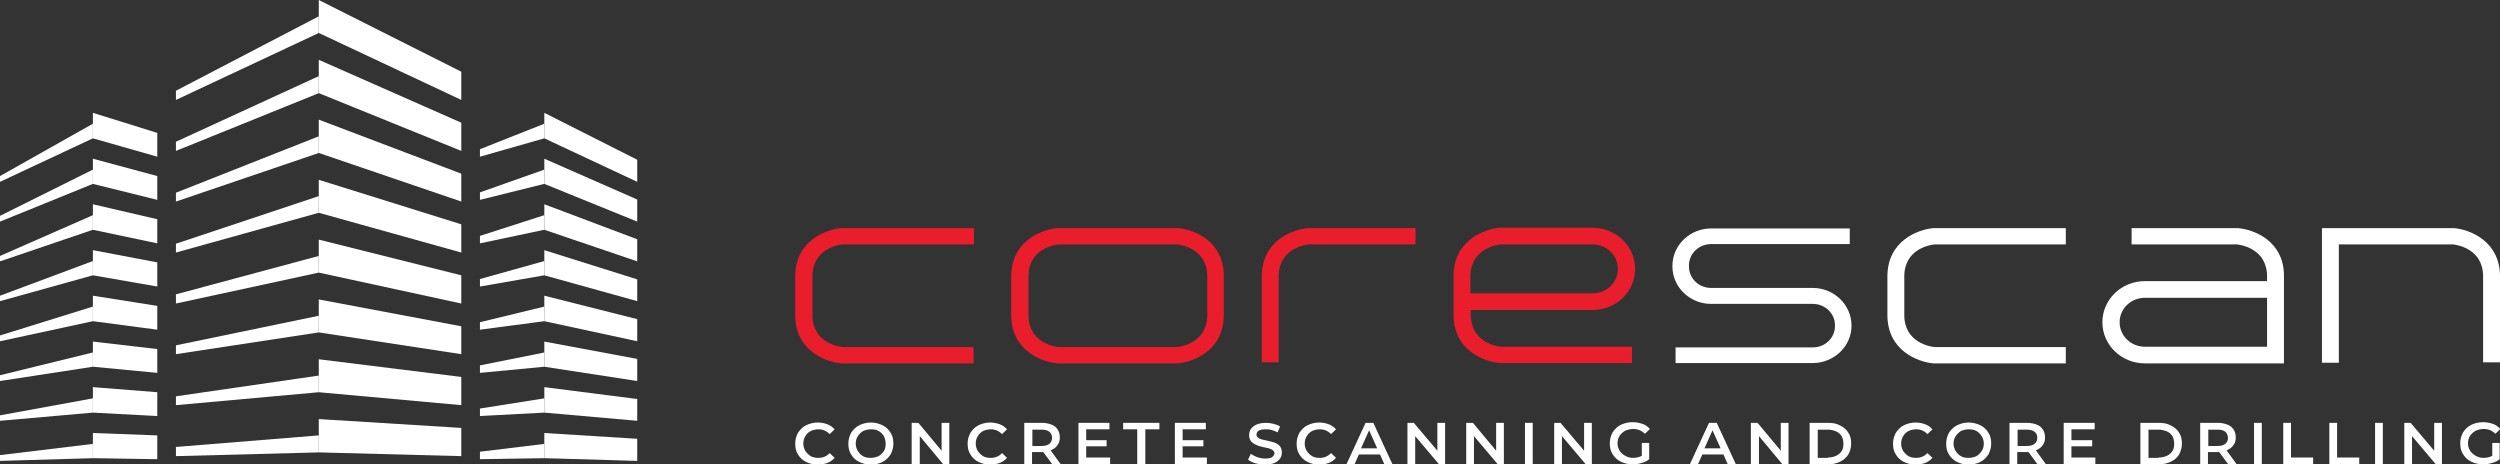 <svg width="210" height="39" viewBox="0 0 210 39" fill="none" xmlns="http://www.w3.org/2000/svg">
<rect x="0" y="0" width="210" height="39" fill="#333333" stroke="none"/>
<g clip-path="url(#clip0)">
<path d="M70.67 19.161C69.34 19.275 66.798 20.246 66.798 23.215V26.47C66.798 29.439 69.34 30.41 70.67 30.524H81.783V29.153H70.788C70.433 29.125 68.246 28.782 68.246 26.47V23.215C68.246 20.902 70.433 20.56 70.788 20.531H81.813V19.161H70.759H70.67Z" fill="#EA1D2C"/>
<path d="M162.414 19.161C161.084 19.275 158.542 20.246 158.542 23.215V26.47C158.542 29.439 161.084 30.41 162.414 30.524H173.527V29.153H162.502C162.207 29.125 159.961 28.811 159.961 26.47V23.215C159.961 20.902 162.148 20.56 162.502 20.531H173.527V19.161H162.473H162.414Z" fill="white"/>
<path d="M133.773 26.041C135.754 26.041 137.35 24.5 137.35 22.587C137.35 20.674 135.754 19.132 133.773 19.132H126.03H125.97C124.64 19.246 122.099 20.217 122.099 23.186V26.441C122.099 29.41 124.64 30.381 125.97 30.495H137.084V29.125H126.089C125.734 29.096 123.547 28.754 123.547 26.441V26.041H133.773ZM123.517 23.215C123.517 20.902 125.704 20.56 126.059 20.531H133.773C134.956 20.531 135.901 21.445 135.901 22.587C135.901 23.729 134.956 24.642 133.773 24.642H123.517V23.215Z" fill="#EA1D2C"/>
<path d="M187.98 19.161H179.054V20.531H187.892C188.246 20.56 190.433 20.902 190.433 23.215V23.614H180.177C178.197 23.614 176.601 25.156 176.601 27.069C176.601 28.982 178.197 30.524 180.177 30.524H191.852V23.215C191.882 20.246 189.34 19.275 187.98 19.161ZM190.433 29.125H180.177C178.995 29.125 178.049 28.211 178.049 27.069C178.049 25.927 178.995 25.014 180.177 25.014H190.433V29.125Z" fill="white"/>
<path d="M109.862 19.161C108.532 19.275 105.99 20.246 105.99 23.215V30.438H107.409V23.215C107.409 20.902 109.596 20.56 109.951 20.531H118.906V19.161H109.921H109.862Z" fill="#EA1D2C"/>
<path d="M206.128 19.161H195.044V30.467H196.463V20.531H206.039C206.394 20.56 208.581 20.902 208.581 23.215V30.438H210V23.215C210 20.246 207.458 19.275 206.128 19.161Z" fill="white"/>
<path d="M98.956 19.161H96.68H88.877H88.818C87.488 19.275 84.946 20.246 84.946 23.215V26.47C84.946 29.439 87.488 30.41 88.818 30.524H91.714H98.897H98.926C100.256 30.41 102.798 29.439 102.798 26.47V23.215C102.828 20.246 100.286 19.275 98.956 19.161ZM101.409 26.47C101.409 28.782 99.222 29.125 98.867 29.153H96.709H91.744H88.936C88.581 29.125 86.394 28.782 86.394 26.47V23.215C86.394 20.902 88.581 20.56 88.936 20.531H91.744H96.709H98.867C99.222 20.56 101.409 20.902 101.409 23.215V26.47Z" fill="#EA1D2C"/>
<path d="M152.276 24.186H151.832H145.478H143.734C142.699 24.186 141.872 23.386 141.872 22.387V22.301C141.872 21.302 142.699 20.503 143.734 20.503H155.379V19.189H143.734C141.96 19.189 140.483 20.588 140.483 22.33V22.387C140.483 24.1 141.931 25.527 143.734 25.527H145.478H151.832H152.276C153.31 25.527 154.138 26.327 154.138 27.326V27.383C154.138 28.383 153.31 29.182 152.276 29.182H140.749V30.495H152.276C154.049 30.495 155.527 29.096 155.527 27.355V27.298C155.497 25.584 154.049 24.186 152.276 24.186Z" fill="white"/>
<path d="M67.714 38.803C67.419 38.661 67.182 38.432 67.034 38.175C66.857 37.918 66.798 37.604 66.798 37.262C66.798 36.919 66.887 36.633 67.034 36.348C67.212 36.091 67.419 35.863 67.714 35.72C68.01 35.577 68.335 35.492 68.69 35.492C68.985 35.492 69.251 35.549 69.488 35.634C69.724 35.72 69.931 35.863 70.108 36.062L69.695 36.462C69.428 36.205 69.133 36.062 68.749 36.062C68.512 36.062 68.276 36.12 68.099 36.205C67.892 36.319 67.744 36.462 67.655 36.633C67.537 36.805 67.478 37.033 67.478 37.262C67.478 37.49 67.537 37.69 67.655 37.89C67.773 38.061 67.921 38.204 68.099 38.318C68.305 38.432 68.512 38.461 68.749 38.461C69.133 38.461 69.458 38.318 69.695 38.061L70.108 38.461C69.931 38.661 69.724 38.803 69.488 38.889C69.251 38.975 68.985 39.032 68.69 39.032C68.335 39.032 68.01 38.946 67.714 38.803Z" fill="white"/>
<path d="M72.177 38.803C71.882 38.661 71.645 38.432 71.497 38.175C71.32 37.918 71.261 37.604 71.261 37.262C71.261 36.919 71.35 36.633 71.497 36.348C71.675 36.091 71.882 35.863 72.177 35.72C72.473 35.577 72.798 35.492 73.153 35.492C73.507 35.492 73.832 35.577 74.128 35.72C74.424 35.863 74.66 36.091 74.808 36.348C74.985 36.605 75.044 36.919 75.044 37.262C75.044 37.604 74.956 37.89 74.808 38.175C74.63 38.432 74.424 38.661 74.128 38.803C73.832 38.946 73.507 39.032 73.153 39.032C72.798 39.032 72.473 38.946 72.177 38.803ZM73.803 38.318C73.98 38.204 74.128 38.061 74.246 37.89C74.364 37.718 74.394 37.49 74.394 37.262C74.394 37.033 74.335 36.833 74.246 36.633C74.128 36.462 73.98 36.291 73.803 36.205C73.626 36.091 73.389 36.062 73.153 36.062C72.916 36.062 72.709 36.12 72.502 36.205C72.325 36.319 72.177 36.462 72.059 36.633C71.941 36.805 71.882 37.033 71.882 37.262C71.882 37.49 71.941 37.69 72.059 37.89C72.177 38.061 72.325 38.232 72.502 38.318C72.68 38.432 72.916 38.461 73.153 38.461C73.389 38.461 73.596 38.404 73.803 38.318Z" fill="white"/>
<path d="M79.744 35.52V38.975H79.212L77.261 36.633V38.975H76.581V35.52H77.143L79.094 37.861V35.52H79.744Z" fill="white"/>
<path d="M82.197 38.803C81.901 38.661 81.665 38.432 81.517 38.175C81.34 37.918 81.281 37.604 81.281 37.262C81.281 36.919 81.369 36.633 81.517 36.348C81.695 36.091 81.901 35.863 82.197 35.72C82.493 35.577 82.818 35.492 83.172 35.492C83.468 35.492 83.734 35.549 83.97 35.634C84.207 35.72 84.414 35.863 84.591 36.062L84.177 36.462C83.911 36.205 83.616 36.062 83.231 36.062C82.995 36.062 82.759 36.12 82.581 36.205C82.374 36.319 82.227 36.462 82.138 36.633C82.02 36.805 81.961 37.033 81.961 37.262C81.961 37.49 82.02 37.69 82.138 37.89C82.256 38.061 82.404 38.204 82.581 38.318C82.788 38.432 82.995 38.461 83.231 38.461C83.616 38.461 83.941 38.318 84.177 38.061L84.591 38.461C84.414 38.661 84.207 38.803 83.97 38.889C83.734 38.975 83.468 39.032 83.172 39.032C82.818 39.032 82.493 38.946 82.197 38.803Z" fill="white"/>
<path d="M88.374 38.975L87.635 37.975C87.606 37.975 87.547 37.975 87.488 37.975H86.69V38.975H86.039V35.52H87.517C87.813 35.52 88.108 35.577 88.315 35.663C88.552 35.748 88.729 35.891 88.847 36.091C88.966 36.262 89.025 36.491 89.025 36.748C89.025 37.005 88.966 37.233 88.818 37.404C88.7 37.604 88.493 37.718 88.256 37.833L89.084 38.975H88.374ZM88.138 36.262C87.99 36.148 87.783 36.091 87.488 36.091H86.719V37.462H87.488C87.783 37.462 87.99 37.404 88.138 37.29C88.286 37.176 88.374 37.005 88.374 36.776C88.374 36.548 88.286 36.377 88.138 36.262Z" fill="white"/>
<path d="M93.251 38.432V38.975H90.591V35.52H93.192V36.062H91.241V36.976H92.956V37.49H91.241V38.432H93.251Z" fill="white"/>
<path d="M95.527 36.062H94.345V35.52H97.389V36.062H96.207V38.975H95.527V36.062Z" fill="white"/>
<path d="M101.379 38.432V38.975H98.69V35.52H101.291V36.062H99.34V36.976H101.084V37.49H99.34V38.432H101.379Z" fill="white"/>
<path d="M105.458 38.918C105.192 38.832 104.985 38.746 104.837 38.603L105.074 38.118C105.222 38.232 105.399 38.318 105.606 38.404C105.813 38.461 106.02 38.518 106.256 38.518C106.522 38.518 106.729 38.489 106.847 38.404C106.965 38.318 107.054 38.204 107.054 38.09C107.054 38.004 107.025 37.918 106.936 37.833C106.877 37.776 106.759 37.718 106.67 37.69C106.552 37.661 106.404 37.604 106.197 37.576C105.931 37.519 105.695 37.462 105.547 37.376C105.369 37.319 105.222 37.205 105.103 37.09C104.985 36.948 104.926 36.776 104.926 36.548C104.926 36.348 104.985 36.177 105.074 36.034C105.192 35.891 105.34 35.748 105.547 35.663C105.754 35.577 106.02 35.52 106.345 35.52C106.552 35.52 106.788 35.549 106.995 35.606C107.202 35.663 107.379 35.72 107.527 35.834L107.32 36.319C107.172 36.234 106.995 36.177 106.818 36.12C106.64 36.062 106.493 36.062 106.315 36.062C106.049 36.062 105.872 36.091 105.724 36.177C105.606 36.262 105.547 36.377 105.547 36.519C105.547 36.605 105.576 36.691 105.665 36.748C105.724 36.805 105.842 36.862 105.931 36.891C106.049 36.919 106.197 36.976 106.404 37.005C106.67 37.062 106.877 37.119 107.054 37.176C107.232 37.233 107.379 37.347 107.498 37.462C107.616 37.604 107.675 37.776 107.675 38.004C107.675 38.204 107.616 38.375 107.527 38.518C107.409 38.661 107.261 38.803 107.054 38.889C106.847 38.975 106.581 39.032 106.256 39.032C105.961 39.032 105.695 38.975 105.458 38.918Z" fill="white"/>
<path d="M109.833 38.803C109.537 38.661 109.3 38.432 109.153 38.175C108.975 37.918 108.916 37.604 108.916 37.262C108.916 36.919 109.005 36.633 109.153 36.348C109.33 36.091 109.537 35.863 109.833 35.72C110.128 35.577 110.453 35.492 110.808 35.492C111.103 35.492 111.369 35.549 111.606 35.634C111.842 35.72 112.049 35.863 112.227 36.062L111.813 36.462C111.547 36.205 111.251 36.062 110.867 36.062C110.631 36.062 110.394 36.12 110.217 36.205C110.01 36.319 109.862 36.462 109.773 36.633C109.655 36.805 109.596 37.033 109.596 37.262C109.596 37.49 109.655 37.69 109.773 37.89C109.892 38.061 110.039 38.204 110.217 38.318C110.424 38.432 110.631 38.461 110.867 38.461C111.251 38.461 111.547 38.318 111.813 38.061L112.227 38.461C112.049 38.661 111.842 38.803 111.606 38.889C111.369 38.975 111.103 39.032 110.808 39.032C110.453 39.032 110.128 38.946 109.833 38.803Z" fill="white"/>
<path d="M115.921 38.175H114.148L113.793 38.975H113.113L114.709 35.52H115.36L116.956 38.975H116.276L115.921 38.175ZM115.685 37.661L115.005 36.148L114.325 37.661H115.685Z" fill="white"/>
<path d="M121.389 35.52V38.975H120.857L118.877 36.633V38.975H118.227V35.52H118.759L120.739 37.861V35.52H121.389Z" fill="white"/>
<path d="M126.325 35.52V38.975H125.793L123.813 36.633V38.975H123.162V35.52H123.724L125.675 37.861V35.52H126.325Z" fill="white"/>
<path d="M128.749 35.52H128.098V38.975H128.749V35.52Z" fill="white"/>
<path d="M133.714 35.52V38.975H133.182L131.202 36.633V38.975H130.552V35.52H131.084L133.064 37.861V35.52H133.714Z" fill="white"/>
<path d="M137.911 37.205H138.532V38.575C138.355 38.718 138.148 38.832 137.882 38.889C137.645 38.975 137.379 39.003 137.113 39.003C136.759 39.003 136.433 38.918 136.138 38.775C135.842 38.632 135.606 38.404 135.458 38.147C135.281 37.89 135.222 37.576 135.222 37.233C135.222 36.891 135.31 36.605 135.458 36.319C135.635 36.063 135.842 35.834 136.138 35.691C136.433 35.549 136.759 35.463 137.143 35.463C137.438 35.463 137.704 35.52 137.97 35.606C138.207 35.691 138.414 35.834 138.591 36.034L138.177 36.434C137.911 36.177 137.586 36.034 137.202 36.034C136.965 36.034 136.729 36.091 136.522 36.177C136.315 36.291 136.167 36.434 136.049 36.605C135.931 36.776 135.872 37.005 135.872 37.233C135.872 37.462 135.931 37.661 136.049 37.861C136.167 38.033 136.315 38.175 136.522 38.289C136.729 38.404 136.936 38.461 137.172 38.461C137.438 38.461 137.704 38.404 137.911 38.289V37.205Z" fill="white"/>
<path d="M144.768 38.175H142.995L142.64 38.975H141.961L143.557 35.52H144.207L145.803 38.975H145.123L144.768 38.175ZM144.532 37.661L143.852 36.148L143.172 37.661H144.532Z" fill="white"/>
<path d="M150.236 35.52V38.975H149.704L147.754 36.633V38.975H147.074V35.52H147.635L149.586 37.861V35.52H150.236Z" fill="white"/>
<path d="M152.01 35.52H153.576C153.961 35.52 154.286 35.577 154.581 35.748C154.877 35.891 155.113 36.091 155.261 36.348C155.438 36.605 155.497 36.919 155.497 37.262C155.497 37.604 155.409 37.89 155.261 38.175C155.084 38.432 154.877 38.632 154.581 38.775C154.286 38.918 153.961 39.003 153.576 39.003H152.01V35.52ZM153.547 38.432C153.813 38.432 154.049 38.375 154.227 38.289C154.433 38.204 154.581 38.061 154.699 37.89C154.818 37.718 154.847 37.49 154.847 37.262C154.847 37.033 154.788 36.805 154.699 36.633C154.581 36.462 154.433 36.319 154.227 36.234C154.02 36.148 153.813 36.091 153.547 36.091H152.69V38.461H153.547V38.432Z" fill="white"/>
<path d="M159.931 38.803C159.635 38.661 159.399 38.432 159.251 38.175C159.074 37.918 159.015 37.604 159.015 37.262C159.015 36.919 159.103 36.633 159.251 36.348C159.429 36.091 159.635 35.863 159.931 35.72C160.227 35.577 160.552 35.492 160.906 35.492C161.202 35.492 161.468 35.549 161.704 35.634C161.941 35.72 162.148 35.863 162.325 36.062L161.911 36.462C161.645 36.205 161.35 36.062 160.966 36.062C160.729 36.062 160.493 36.12 160.315 36.205C160.108 36.319 159.961 36.462 159.872 36.633C159.754 36.805 159.695 37.033 159.695 37.262C159.695 37.49 159.754 37.69 159.872 37.89C159.99 38.061 160.138 38.204 160.315 38.318C160.522 38.432 160.729 38.461 160.966 38.461C161.35 38.461 161.645 38.318 161.911 38.061L162.325 38.461C162.148 38.661 161.941 38.803 161.704 38.889C161.468 38.975 161.202 39.032 160.906 39.032C160.552 39.032 160.227 38.946 159.931 38.803Z" fill="white"/>
<path d="M164.394 38.803C164.098 38.661 163.862 38.432 163.714 38.175C163.537 37.918 163.478 37.604 163.478 37.262C163.478 36.919 163.566 36.633 163.714 36.348C163.892 36.091 164.098 35.863 164.394 35.72C164.69 35.577 165.015 35.492 165.369 35.492C165.724 35.492 166.049 35.577 166.345 35.72C166.64 35.863 166.877 36.091 167.025 36.348C167.202 36.605 167.261 36.919 167.261 37.262C167.261 37.604 167.172 37.89 167.025 38.175C166.847 38.432 166.64 38.661 166.345 38.803C166.049 38.946 165.724 39.032 165.369 39.032C165.015 39.032 164.69 38.946 164.394 38.803ZM166.02 38.318C166.197 38.204 166.345 38.061 166.463 37.89C166.581 37.718 166.64 37.49 166.64 37.262C166.64 37.033 166.581 36.833 166.463 36.633C166.345 36.462 166.197 36.291 166.02 36.205C165.842 36.091 165.606 36.062 165.369 36.062C165.133 36.062 164.926 36.12 164.719 36.205C164.542 36.319 164.394 36.462 164.276 36.633C164.158 36.805 164.098 37.033 164.098 37.262C164.098 37.49 164.158 37.69 164.276 37.89C164.394 38.061 164.542 38.232 164.719 38.318C164.896 38.432 165.133 38.461 165.369 38.461C165.606 38.461 165.813 38.404 166.02 38.318Z" fill="white"/>
<path d="M171.133 38.975L170.394 37.975C170.364 37.975 170.305 37.975 170.246 37.975H169.448V38.975H168.798V35.52H170.276C170.571 35.52 170.867 35.577 171.074 35.663C171.31 35.748 171.488 35.891 171.606 36.091C171.724 36.262 171.783 36.491 171.783 36.748C171.783 37.005 171.724 37.233 171.576 37.404C171.458 37.604 171.251 37.718 171.015 37.833L171.842 38.975H171.133ZM170.896 36.262C170.749 36.148 170.542 36.091 170.246 36.091H169.478V37.462H170.246C170.542 37.462 170.749 37.404 170.896 37.29C171.044 37.176 171.133 37.005 171.133 36.776C171.133 36.548 171.044 36.377 170.896 36.262Z" fill="white"/>
<path d="M176.01 38.432V38.975H173.35V35.52H175.951V36.062H174V36.976H175.744V37.49H174V38.432H176.01Z" fill="white"/>
<path d="M179.793 35.52H181.36C181.744 35.52 182.069 35.577 182.364 35.748C182.66 35.891 182.897 36.091 183.044 36.348C183.222 36.605 183.281 36.919 183.281 37.262C183.281 37.604 183.192 37.89 183.044 38.175C182.897 38.432 182.66 38.632 182.364 38.775C182.069 38.918 181.744 39.003 181.36 39.003H179.793V35.52ZM181.33 38.432C181.596 38.432 181.832 38.375 182.01 38.289C182.217 38.204 182.365 38.061 182.483 37.89C182.601 37.718 182.631 37.49 182.631 37.262C182.631 37.033 182.571 36.805 182.483 36.633C182.365 36.462 182.217 36.319 182.01 36.234C181.803 36.148 181.566 36.091 181.33 36.091H180.473V38.461H181.33V38.432Z" fill="white"/>
<path d="M187.153 38.975L186.414 37.975C186.384 37.975 186.325 37.975 186.266 37.975H185.468V38.975H184.818V35.52H186.295C186.591 35.52 186.887 35.577 187.094 35.663C187.33 35.748 187.507 35.891 187.626 36.091C187.744 36.262 187.803 36.491 187.803 36.748C187.803 37.005 187.744 37.233 187.596 37.404C187.478 37.604 187.271 37.718 187.034 37.833L187.862 38.975H187.153ZM186.916 36.262C186.768 36.148 186.561 36.091 186.266 36.091H185.497V37.462H186.266C186.561 37.462 186.768 37.404 186.916 37.29C187.064 37.176 187.153 37.005 187.153 36.776C187.123 36.548 187.064 36.377 186.916 36.262Z" fill="white"/>
<path d="M189.99 35.52H189.34V38.975H189.99V35.52Z" fill="white"/>
<path d="M191.793 35.52H192.443V38.432H194.305V38.975H191.793V35.52Z" fill="white"/>
<path d="M195.665 35.52H196.315V38.432H198.177V38.975H195.665V35.52Z" fill="white"/>
<path d="M200.158 35.52H199.507V38.975H200.158V35.52Z" fill="white"/>
<path d="M205.123 35.52V38.975H204.591L202.611 36.633V38.975H201.961V35.52H202.493L204.473 37.861V35.52H205.123Z" fill="white"/>
<path d="M209.35 37.205H209.97V38.575C209.793 38.718 209.586 38.832 209.32 38.889C209.084 38.975 208.818 39.003 208.552 39.003C208.197 39.003 207.872 38.918 207.576 38.775C207.281 38.632 207.044 38.404 206.896 38.147C206.719 37.89 206.66 37.576 206.66 37.233C206.66 36.891 206.749 36.605 206.896 36.319C207.074 36.063 207.281 35.834 207.576 35.691C207.872 35.549 208.197 35.463 208.581 35.463C208.877 35.463 209.143 35.52 209.409 35.606C209.645 35.691 209.852 35.834 210.03 36.034L209.616 36.434C209.35 36.177 209.025 36.034 208.64 36.034C208.404 36.034 208.167 36.091 207.961 36.177C207.754 36.291 207.606 36.434 207.488 36.605C207.369 36.776 207.31 37.005 207.31 37.233C207.31 37.462 207.369 37.661 207.488 37.861C207.606 38.033 207.754 38.175 207.961 38.289C208.167 38.404 208.374 38.461 208.611 38.461C208.877 38.461 209.143 38.404 209.35 38.289V37.205Z" fill="white"/>
<path d="M45.724 11.62L40.315 13.162V12.534L45.724 10.392V11.62Z" fill="white"/>
<path d="M45.724 15.446L40.315 16.788V16.16L45.724 14.247V15.446Z" fill="white"/>
<path d="M45.724 19.3L40.315 20.442V19.814L45.724 18.073V19.3Z" fill="white"/>
<path d="M45.724 23.126L40.315 24.068V23.44L45.724 21.927V23.126Z" fill="white"/>
<path d="M45.724 26.98L40.315 27.694V27.066L45.724 25.753V26.98Z" fill="white"/>
<path d="M45.724 30.806L40.315 31.32V30.692L45.724 29.607V30.806Z" fill="white"/>
<path d="M45.724 34.66L40.315 34.946V34.318L45.724 33.461V34.66Z" fill="white"/>
<path d="M45.724 38.486L40.315 38.572V37.944L45.724 37.287V38.486Z" fill="white"/>
<path d="M53.527 15.274L45.724 11.62V9.479L53.527 13.419V15.274Z" fill="white"/>
<path d="M53.527 18.615L45.724 15.446V13.333L53.527 16.759V18.615Z" fill="white"/>
<path d="M53.527 21.955L45.724 19.3V17.159L53.527 20.099V21.955Z" fill="white"/>
<path d="M53.527 25.296L45.724 23.126V21.013L53.527 23.468V25.296Z" fill="white"/>
<path d="M53.527 28.665L45.724 26.98V24.839L53.527 26.809V28.665Z" fill="white"/>
<path d="M53.527 32.005L45.724 30.806V28.693L53.527 30.149V32.005Z" fill="white"/>
<path d="M53.527 35.346L45.724 34.66V32.519L53.527 33.518V35.346Z" fill="white"/>
<path d="M53.527 38.715L45.724 38.486V36.373L53.527 36.859V38.715Z" fill="white"/>
<path d="M7.803 11.62L13.212 13.162V11.163L7.803 9.479V11.62Z" fill="white"/>
<path d="M7.803 15.446L13.212 16.788V14.789L7.803 13.333V15.446Z" fill="white"/>
<path d="M7.803 19.3L13.212 20.442V18.415L7.803 17.159V19.3Z" fill="white"/>
<path d="M7.803 23.126L13.212 24.068V22.041L7.803 21.013V23.126Z" fill="white"/>
<path d="M7.803 26.98L13.212 27.694V25.695L7.803 24.839V26.98Z" fill="white"/>
<path d="M7.803 30.806L13.212 31.32V29.321L7.803 28.693V30.806Z" fill="white"/>
<path d="M7.803 34.66L13.212 34.946V32.947L7.803 32.519V34.66Z" fill="white"/>
<path d="M7.803 38.486L13.212 38.572V36.573L7.803 36.373V38.486Z" fill="white"/>
<path d="M0 15.274L7.803 11.62V10.392L0 14.789V15.274Z" fill="white"/>
<path d="M0 18.615L7.803 15.446V14.247L0 18.13V18.615Z" fill="white"/>
<path d="M0 21.955L7.803 19.3V18.073L0 21.499V21.955Z" fill="white"/>
<path d="M0 25.296L7.803 23.126V21.927L0 24.839V25.296Z" fill="white"/>
<path d="M0 28.665L7.803 26.98V25.753L0 28.179V28.665Z" fill="white"/>
<path d="M0 32.005L7.803 30.806V29.607L0 31.52V32.005Z" fill="white"/>
<path d="M0 35.346L7.803 34.66V33.461L0 34.889V35.346Z" fill="white"/>
<path d="M0 38.715L7.803 38.486V37.287L0 38.229V38.715Z" fill="white"/>
<path d="M38.749 8.394L26.778 2.769V0L38.749 6.024V8.394Z" fill="white"/>
<path d="M38.749 12.676L26.778 7.823V5.025L38.749 10.307V12.676Z" fill="white"/>
<path d="M38.749 16.93L26.778 12.848V10.05L38.749 14.589V16.93Z" fill="white"/>
<path d="M38.749 21.213L26.778 17.873V15.103L38.749 18.843V21.213Z" fill="white"/>
<path d="M38.749 25.496L26.778 22.898V20.128L38.749 23.126V25.496Z" fill="white"/>
<path d="M38.749 29.75L26.778 27.922V25.153L38.749 27.408V29.75Z" fill="white"/>
<path d="M38.749 34.032L26.778 32.947V30.178L38.749 31.663V34.032Z" fill="white"/>
<path d="M38.749 38.315L26.778 38.001V35.203L38.749 35.945V38.315Z" fill="white"/>
<path d="M26.778 2.769L14.778 8.394V7.623L26.778 1.37V2.769Z" fill="white"/>
<path d="M26.778 7.823L14.778 12.676V11.906L26.778 6.395V7.823Z" fill="white"/>
<path d="M26.778 12.848L14.778 16.93V16.188L26.778 11.449V12.848Z" fill="white"/>
<path d="M26.778 17.873L14.778 21.213V20.471L26.778 16.474V17.873Z" fill="white"/>
<path d="M26.778 22.898L14.778 25.496V24.725L26.778 21.498V22.898Z" fill="white"/>
<path d="M26.778 27.922L14.778 29.75V29.007L26.778 26.523V27.922Z" fill="white"/>
<path d="M26.778 32.947L14.778 34.032V33.29L26.778 31.548V32.947Z" fill="white"/>
<path d="M26.778 38.001L14.778 38.315V37.544L26.778 36.573V38.001Z" fill="white"/>
</g>
<defs>
<clipPath id="clip0">
<rect width="210" height="39" fill="white"/>
</clipPath>
</defs>
</svg>
